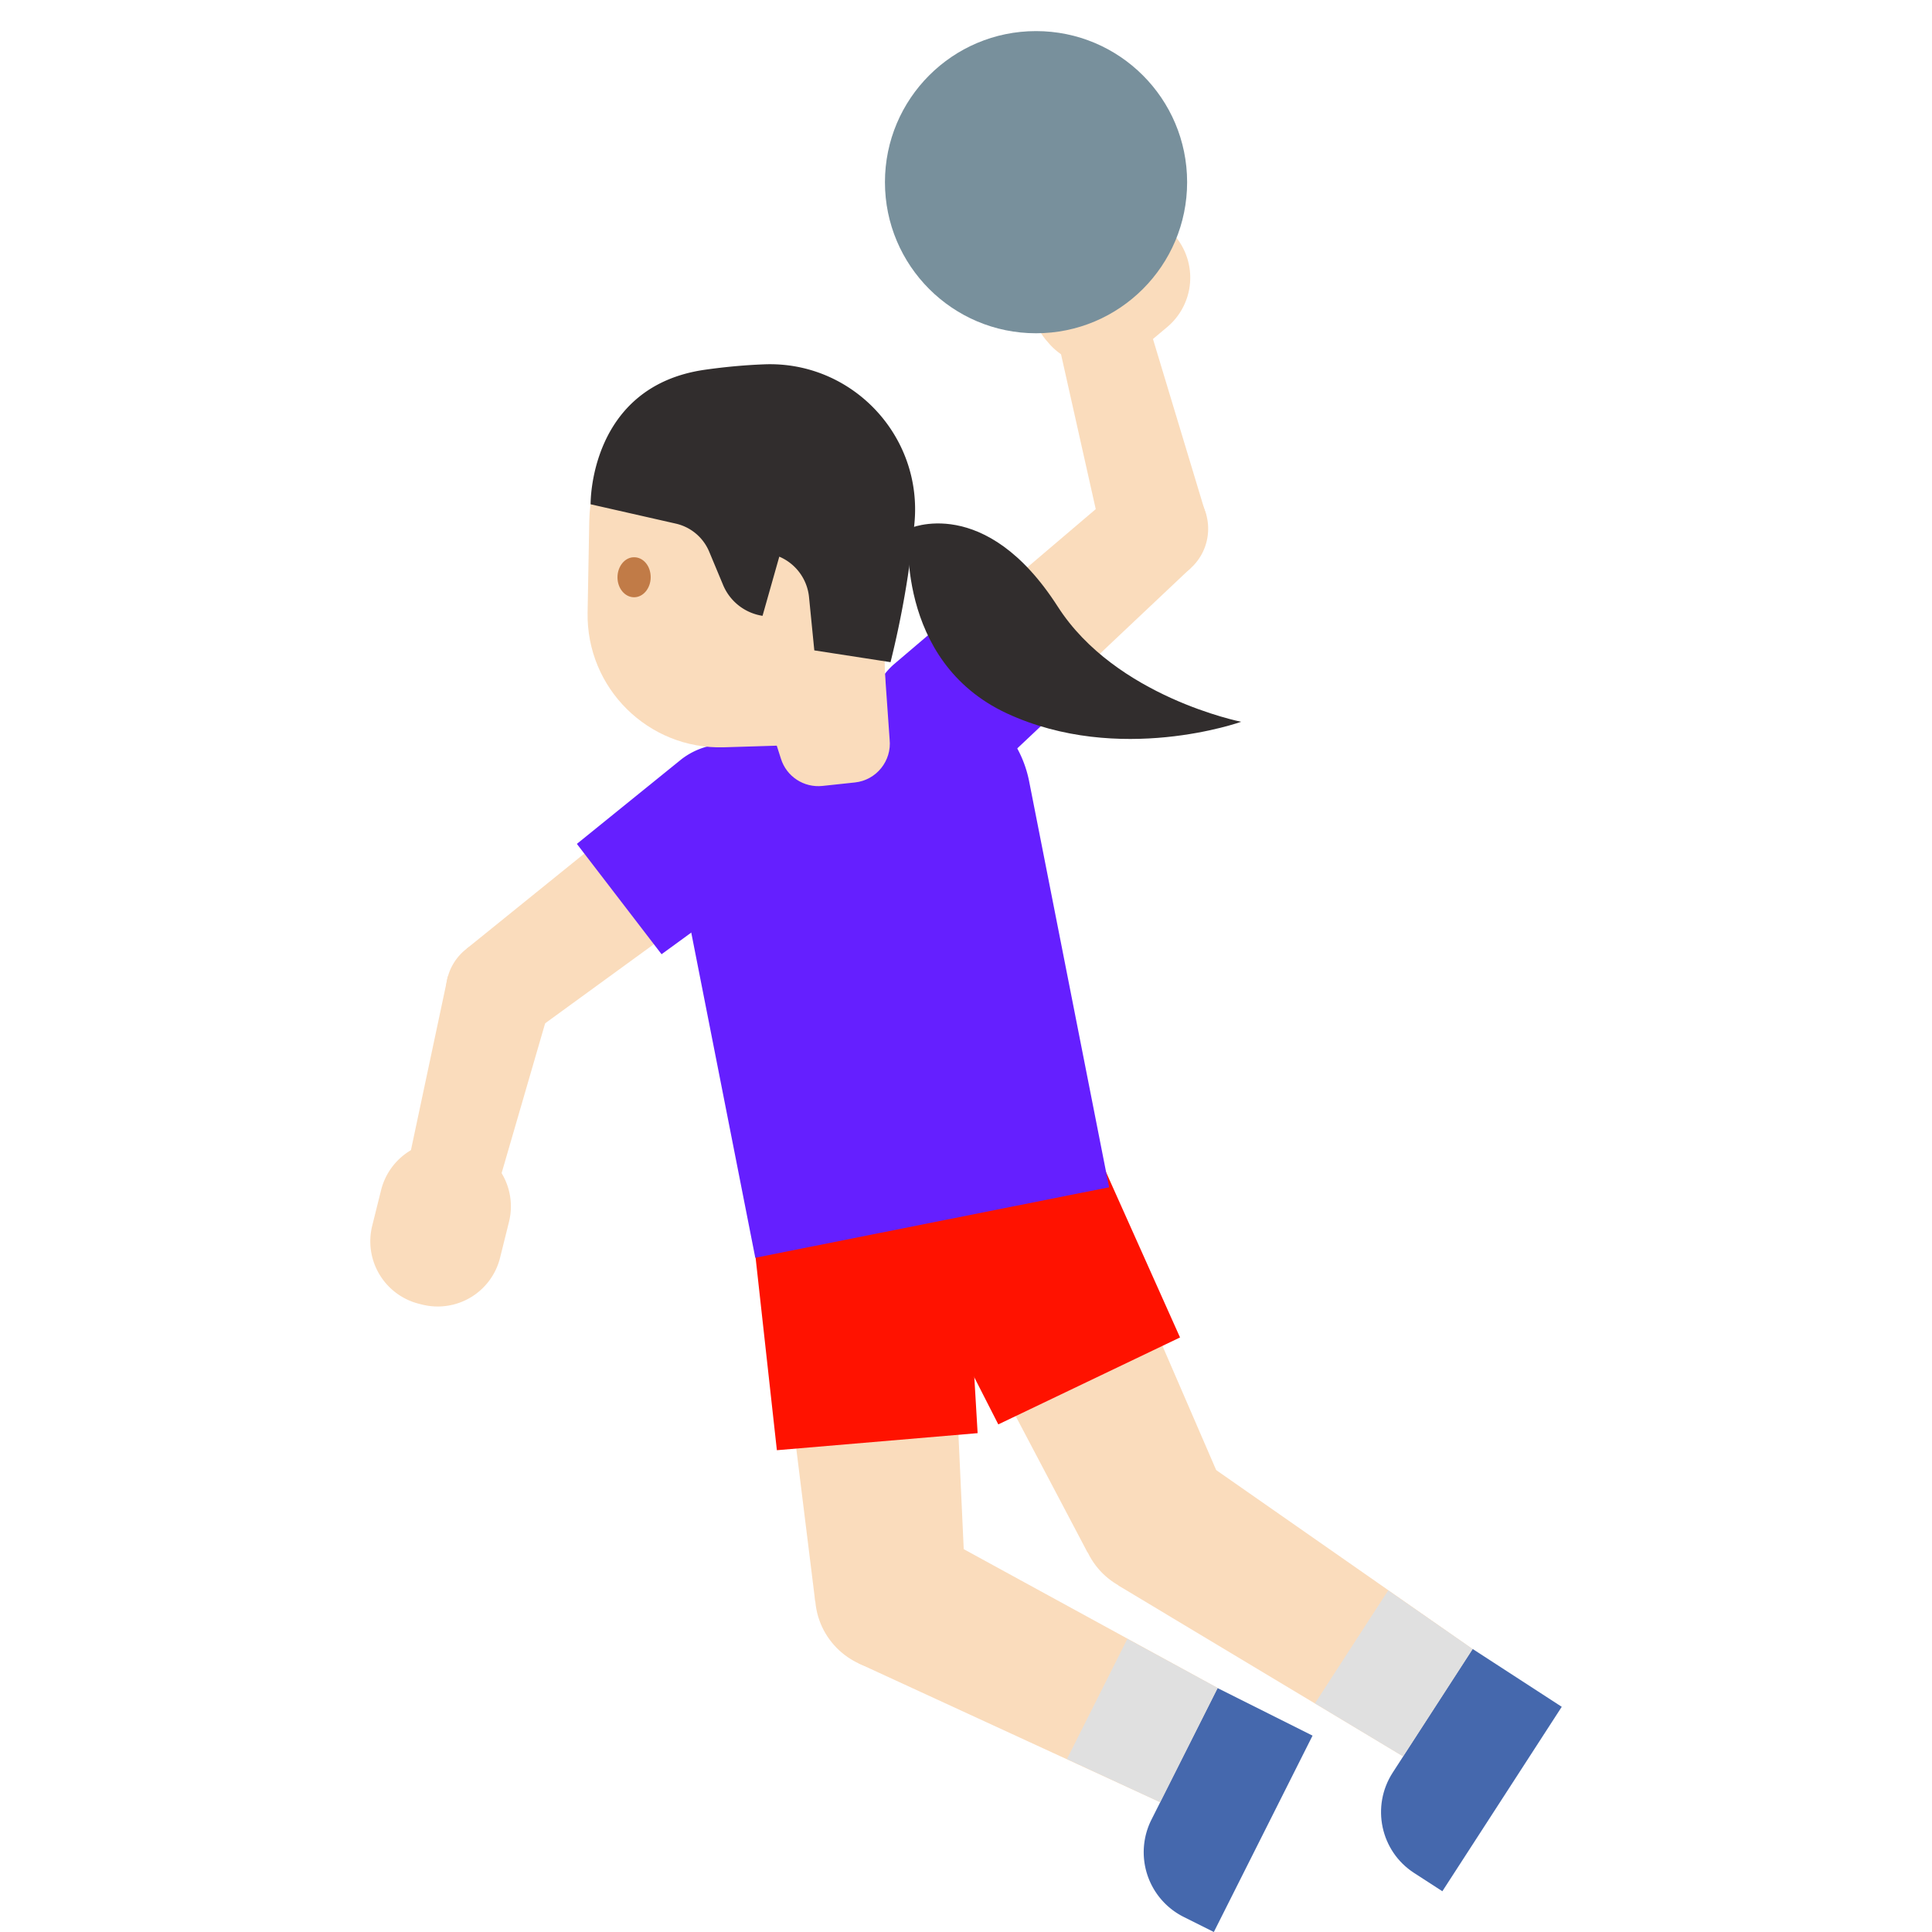 <svg width="128" height="128" xmlns="http://www.w3.org/2000/svg"><path fill="#fadcbc" d="M63.97 105.25l-9.96.85-2.83-22.85 11.73-.99z"/><ellipse cx="58.99" cy="105.68" rx="4.99" ry="4.99" transform="rotate(-4.863 58.956 105.692)" fill="#fadcbc"/><ellipse cx="57.04" cy="82.75" rx="5.88" ry="5.88" transform="rotate(-4.863 57.018 82.768)" fill="#fbc11b"/><path fill="#fadcbc" d="M80.67 111.83l-3.81 7.57-19.98-9.2 4.49-8.92z"/><path d="M86.96 114.99L80.42 128l-2-1a4.795 4.795 0 0 1-2.13-6.45l4.38-8.71 6.29 3.15z" fill="#4568ad"/><path fill="#e0e0e0" d="M74.69 108.58l-4 7.96 6.17 2.86 3.81-7.57z"/><path d="M56.44 75.66a6.997 6.997 0 0 0-6.38 7.57h-.01l1.42 12.85 13.3-1.13-.76-12.9a6.998 6.998 0 0 0-7.57-6.39z" fill="#ff1200"/><g><path fill="#fadcbc" d="M81.07 98.54l-9.02 4.31-10.73-20.36 10.61-5.08z"/><ellipse cx="76.56" cy="100.7" rx="4.99" ry="4.99" transform="rotate(-25.578 76.542 100.69)" fill="#fadcbc"/><ellipse cx="66.63" cy="79.95" rx="5.88" ry="5.88" transform="rotate(-25.578 66.614 79.94)" fill="#fbc11b"/><path fill="#fadcbc" d="M97.56 109.25l-4.61 7.11-18.86-11.32 5.43-8.38z"/><path d="M103.47 113.08l-7.91 12.22-1.87-1.21c-2.23-1.44-2.86-4.42-1.42-6.65l5.3-8.19 5.9 3.83z" fill="#4568ad"/><path fill="#e0e0e0" d="M91.97 105.37l-4.85 7.48 5.83 3.51 4.61-7.11z"/><path d="M63.56 73.52a7 7 0 0 0-3.29 9.34l5.87 11.51 12.04-5.76-5.28-11.8c-1.68-3.48-5.86-4.95-9.34-3.29z" fill="#ff1200"/></g><path d="M59.17 45.74l-8.42 1.68c-4.15.83-6.84 4.86-6.01 9l5.3 26.91 23.44-4.67-5.3-26.91a7.655 7.655 0 0 0-9.01-6.01z" fill="#651fff"/><g><path fill="#fadcbc" d="M26.99 77.31l5.93 1.49 3.6-12.39-6.85-1.72z"/><path fill="#fadcbc" d="M35.22 68.45l-4.3-5.6 14.45-11.68 4.87 6.35z"/><ellipse cx="33.07" cy="65.65" rx="3.53" ry="3.53" transform="rotate(-37.508 33.071 65.648)" fill="#fadcbc"/><path d="M27.96 86.43l-.2-.05a4.268 4.268 0 0 1-3.1-5.17l.59-2.37a4.268 4.268 0 0 1 5.17-3.1l.2.05c2.28.57 3.67 2.89 3.1 5.17l-.59 2.37a4.255 4.255 0 0 1-5.17 3.1z" fill="#fadcbc"/><ellipse cx="47.8" cy="54.35" rx="4" ry="4" transform="rotate(-37.508 47.801 54.344)" fill="#fbc11b"/><path d="M51.92 51.19a4.819 4.819 0 0 0-6.77-.89l-6.93 5.61 5.61 7.31 7.21-5.25c2.1-1.63 2.5-4.66.88-6.78z" fill="#651fff"/></g><g><path fill="#fadcbc" d="M76.2 21.84l-5.92 1.56 2.82 12.58 6.83-1.79z"/><path fill="#fadcbc" d="M74.16 32.4l4.71 5.25L65.36 50.4l-5.35-5.96z"/><ellipse cx="76.51" cy="35.03" rx="3.53" ry="3.53" transform="rotate(-41.867 76.513 35.025)" fill="#fadcbc"/><path d="M77.72 15.49l.14.16a4.275 4.275 0 0 1-.52 6.01l-1.87 1.57a4.275 4.275 0 0 1-6.01-.52l-.14-.16a4.275 4.275 0 0 1 .52-6.01l1.87-1.57a4.256 4.256 0 0 1 6.01.52z" fill="#fadcbc"/><ellipse cx="62.68" cy="47.42" rx="4" ry="4" transform="rotate(-41.867 62.684 47.417)" fill="#fbc11b"/><path d="M58.82 50.87a4.826 4.826 0 0 0 6.82.37l6.49-6.12-6.15-6.86-6.79 5.78c-1.98 1.79-2.15 4.85-.37 6.83z" fill="#651fff"/></g><g><path d="M58.48 42.47l.46 6.52c.15 1.42-.88 2.7-2.3 2.85l-2.15.23c-1.23.13-2.38-.62-2.75-1.8l-3.98-12.45 10.72 4.65z" fill="#fadcbc"/><path d="M58.36 32.67l.37 16.51-10.77.33c-5.01.15-9.12-3.92-9.03-8.93l.11-6.07c.11-5.61 5.03-9.91 10.6-9.25l2.21.26c3.66.44 6.43 3.49 6.51 7.15z" fill="#fadcbc"/><path d="M59 43.87l-5.05-.78-.35-3.53a3.26 3.26 0 0 0-1.97-2.68l-1.11 3.92a3.388 3.388 0 0 1-2.62-2.06l-.91-2.18a3.153 3.153 0 0 0-2.22-1.87l-5.64-1.28s-.13-7.8 7.55-8.91c1.33-.19 2.64-.31 3.9-.36 5.85-.26 10.58 4.74 10 10.57-.3 3.08-.83 6.15-1.58 9.16z" fill="#312d2d"/><path d="M43.11 38.24c0 .73-.49 1.33-1.1 1.33-.61 0-1.1-.59-1.1-1.32 0-.73.49-1.33 1.09-1.33.62-.01 1.11.58 1.11 1.32" fill="#c17b47"/></g><circle cx="68.64" cy="12.07" r="10.01" fill="#78909c"/><path d="M60.2 35.03s5.06-2.36 9.88 5.16c3.84 5.99 12.15 7.63 12.15 7.63s-8.07 2.9-15.53-.56c-7.46-3.48-6.5-12.23-6.5-12.23z" fill="#312d2d"/></svg>